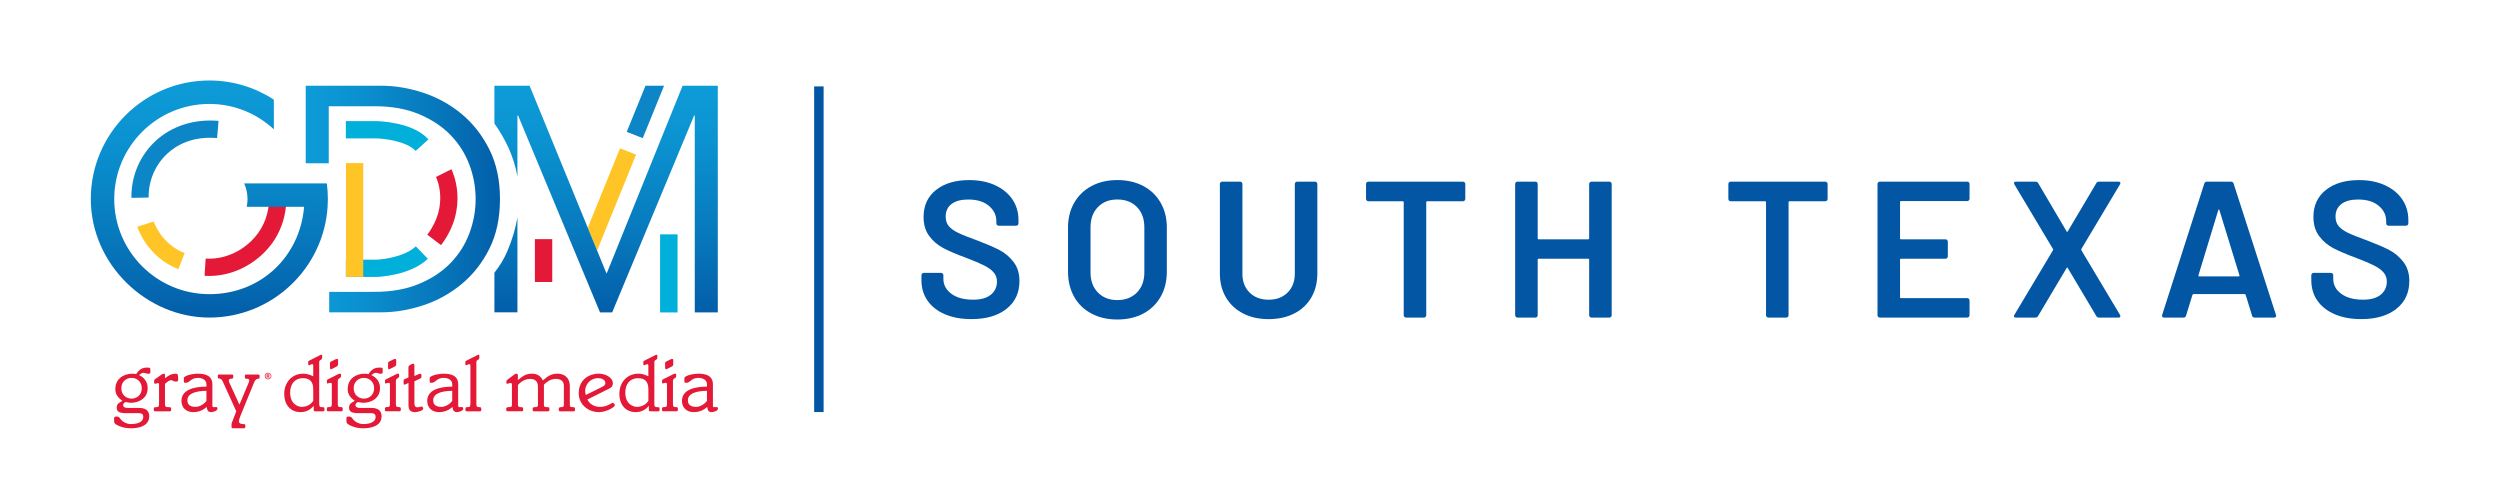 <?xml version="1.0" encoding="UTF-8"?><svg xmlns="http://www.w3.org/2000/svg" xmlns:xlink="http://www.w3.org/1999/xlink" viewBox="0 0 1059.21 208.08"><defs><style>.cls-1{fill:url(#New_Gradient_Swatch_1);}.cls-1,.cls-2,.cls-3,.cls-4,.cls-5,.cls-6,.cls-7,.cls-8{stroke-width:0px;}.cls-2{fill:url(#New_Gradient_Swatch_1-3);}.cls-3{fill:url(#New_Gradient_Swatch_1-2);}.cls-9{fill:none;stroke:#0255a3;stroke-miterlimit:10;stroke-width:4px;}.cls-4{fill:#0c86c7;}.cls-5{fill:#e31937;}.cls-6{fill:#ffc425;}.cls-7{fill:#0256a3;}.cls-8{fill:#00afda;}</style><linearGradient id="New_Gradient_Swatch_1" x1="88.69" y1="34.1" x2="88.69" y2="134.55" gradientUnits="userSpaceOnUse"><stop offset="0" stop-color="#0d9cd8"/><stop offset=".25" stop-color="#0b92d0"/><stop offset=".65" stop-color="#0779bd"/><stop offset=".99" stop-color="#035faa"/></linearGradient><linearGradient id="New_Gradient_Swatch_1-2" x1="256.79" y1="36.33" x2="256.79" y2="132.34" xlink:href="#New_Gradient_Swatch_1"/><linearGradient id="New_Gradient_Swatch_1-3" x1="129.53" y1="84.34" x2="211.83" y2="84.34" xlink:href="#New_Gradient_Swatch_1"/></defs><g id="Layer_1"><path class="cls-5" d="m59.01,172.84c2.52,0,4.22,1.02,4.22,3.54,0,3.99-4.19,5.08-7.7,5.08-1.84,0-3.47-.31-4.87-.89-1.67-.68-2.32-1.09-2.32-2.28v-1.06c0-.55.27-.75,1.12-.75,1.26,0,1.46,1.19,2.35,1.87,1.06.82,2.35,1.33,3.61,1.33,1.77,0,5.28-.37,5.28-3.03,0-.95-.37-1.6-2.01-1.6h-5.42c-2.76,0-3.82-.72-3.82-2.28,0-1.77,1.06-2.11,2.42-2.93-1.87-1.36-3-2.69-3-5.04,0-4.16,3.34-6.47,7.19-6.47.61,0,1.09.03,1.64.17,1.26-2.01,2.62-2.76,4.6-2.76,1.19,0,1.4.1,1.4.68v1.26c0,.55-.31.68-.89.68-.75,0-1.23-.41-1.91-.41-.89,0-1.43.54-1.94.99,2.32,1.12,3.61,2.96,3.61,5.55,0,3.99-3.37,6.17-7.09,6.17-.78,0-2.04-.31-2.18-.31s-1.12.34-1.12,1.33c0,.82.85,1.16,1.87,1.16h4.94Zm-3.27-3.95c2.32,0,4.33-1.67,4.33-4.39s-2.01-4.4-4.33-4.4-4.33,1.67-4.33,4.4,2.01,4.39,4.33,4.39Z"/><path class="cls-5" d="m69.91,171.1c0,1.23.24,1.4,1.53,1.4.85,0,1.06.14,1.06.58v.68c0,.34-.2.51-.65.51h-6.03c-.44,0-.65-.17-.65-.51v-.68c0-.44.2-.58,1.06-.58s1.16-.24,1.16-1.4v-8.07c0-.58-.14-.75-.48-.75-.31,0-.65.31-1.06.31s-.54-.14-.54-.48v-.78c0-.24.07-.44.41-.68l2.62-1.87c.37-.27.65-.44,1.02-.44s.54.1.54.44v1.5c1.26-.99,2.49-1.94,4.53-1.94.89,0,1.06.17,1.06,2.62,0,.48-.2.71-.99.71-1.23,0-1.09-.58-2.08-.58-.85,0-1.87,1.02-2.52,1.53v8.48Z"/><path class="cls-5" d="m89.98,171.85c0,.41.17.65.41.65.34,0,.75-.03,1.16-.03s.58.2.58.71c0,.85-1.74,1.43-2.69,1.43-1.43,0-1.7-.99-1.87-2.21-1.57,1.43-3.41,2.21-5.76,2.21-2.86,0-4.94-1.84-4.94-4.74,0-4.67,5.18-6.06,10.59-6.06v-1.02c0-1.77-1.67-2.69-3.61-2.69-3.17,0-3.3,2.08-5.14,2.08-.68,0-.82-.14-.82-.44v-1.5c0-1.06,3.41-1.91,6.06-1.91,2.25,0,6.03.41,6.03,4.5v9.03Zm-2.52-6.27c-4.63.07-8.07,1.12-8.07,4.05,0,2.08,1.57,2.76,3.44,2.76,2.04,0,3.95-1.53,4.63-2.52v-4.29Z"/><path class="cls-5" d="m105.35,162.11c.2-.44.24-.75.24-1.06,0-.41-.61-.61-1.33-.61-.37,0-.51-.17-.51-.51v-.75c0-.34.2-.51.65-.51h4.94c.44,0,.65.17.65.51v.78c0,1.02-1.43-.2-2.28,1.94l-5.86,14.34c-.34.85-.61,1.64-.61,2.35,0,.65.68,1.09,1.77,1.09.75,0,.92.07.92.48v.78c0,.34-.2.51-.65.51h-4.53c-.44,0-.65-.17-.65-.51v-1.12c0-.61.31-1.16.48-1.6l1.53-3.95-5.76-12.71c-.78-1.77-2.08-.75-2.08-1.67v-.71c0-.34.2-.51.65-.51h5.25c.44,0,.65.17.65.51v.71c0,.37-.2.55-.75.55-.68,0-1.12.31-1.12.68,0,.51.14.78.31,1.19l4.19,9.13,3.92-9.33Z"/><path class="cls-5" d="m132.71,154.95c0-.48-.2-.68-.44-.68-.34,0-1.09.48-1.36.48s-.34-.24-.34-.51v-.92c0-.2.1-.37.48-.54l4.46-2.25c.24-.1.48-.24.65-.24.24,0,.34.1.34.34v.99c0,.31-.14.54-.34.68l-.61.37c-.2.14-.31.41-.31.75v17.68c0,1.16.27,1.4,1.16,1.4s1.06.14,1.06.58v.68c0,.34-.2.51-.65.51h-3.24c-.44,0-.65-.17-.65-.51v-1.77h-.07c-1.33,1.64-3.2,2.62-5.48,2.62-4.46,0-6.95-3.34-6.95-7.67,0-5.01,3.34-8.62,8.07-8.62,1.5,0,2.9.44,4.22,1.12v-4.5Zm0,9.91c0-2.96-1.29-4.63-4.36-4.63-3.27,0-5.42,2.25-5.42,6.1,0,5.28,3.85,6.06,4.87,6.06,2.66,0,4.26-1.5,4.91-2.59v-4.94Z"/><path class="cls-5" d="m140.62,162.85c0-.44-.14-.65-.65-.65-.41,0-.89.27-1.16.27s-.31-.17-.31-.41v-.75c0-.2.07-.41.34-.55,4.26-2.08,4.67-2.45,5.11-2.45.37,0,.54.14.54.44v.65c0,.34-.1.51-.48.75-.68.44-.89.61-.89,1.29v9.64c0,1.19.24,1.4,1.33,1.4.55,0,.75.17.75.68v.58c0,.34-.2.51-.65.51h-5.42c-.44,0-.65-.17-.65-.51v-.58c0-.51.24-.68.78-.68,1.09,0,1.33-.2,1.33-1.4v-8.25Zm-.82-8.93c0-.48.17-.65,1.23-1.12.89-.44,1.36-.72,1.67-.72.37,0,.54.14.54.41v1.91c0,.61-.37.78-1.46,1.33-.92.48-1.33.72-1.6.72s-.37-.27-.37-.61v-1.91Z"/><path class="cls-5" d="m157.45,172.84c2.52,0,4.22,1.02,4.22,3.54,0,3.99-4.19,5.08-7.7,5.08-1.84,0-3.47-.31-4.87-.89-1.67-.68-2.32-1.09-2.32-2.28v-1.06c0-.55.27-.75,1.12-.75,1.26,0,1.46,1.19,2.35,1.87,1.06.82,2.35,1.33,3.61,1.33,1.77,0,5.28-.37,5.28-3.03,0-.95-.37-1.6-2.01-1.6h-5.42c-2.76,0-3.82-.72-3.82-2.28,0-1.77,1.06-2.11,2.42-2.93-1.87-1.36-3-2.69-3-5.04,0-4.16,3.34-6.47,7.19-6.47.61,0,1.09.03,1.64.17,1.26-2.01,2.62-2.76,4.6-2.76,1.19,0,1.4.1,1.4.68v1.26c0,.55-.31.68-.89.68-.75,0-1.23-.41-1.91-.41-.89,0-1.43.54-1.94.99,2.32,1.12,3.61,2.96,3.61,5.55,0,3.99-3.37,6.17-7.09,6.17-.78,0-2.04-.31-2.18-.31s-1.12.34-1.12,1.33c0,.82.85,1.16,1.87,1.16h4.94Zm-3.27-3.95c2.32,0,4.33-1.67,4.33-4.39s-2.01-4.4-4.33-4.4-4.33,1.67-4.33,4.4,2.01,4.39,4.33,4.39Z"/><path class="cls-5" d="m165.23,162.85c0-.44-.14-.65-.65-.65-.41,0-.89.27-1.16.27s-.31-.17-.31-.41v-.75c0-.2.07-.41.34-.55,4.26-2.08,4.67-2.45,5.11-2.45.37,0,.54.14.54.44v.65c0,.34-.1.51-.48.75-.68.44-.89.61-.89,1.29v9.64c0,1.19.24,1.4,1.33,1.4.55,0,.75.17.75.68v.58c0,.34-.2.51-.65.51h-5.42c-.44,0-.65-.17-.65-.51v-.58c0-.51.24-.68.78-.68,1.09,0,1.33-.2,1.33-1.4v-8.25Zm-.82-8.93c0-.48.17-.65,1.23-1.12.89-.44,1.36-.72,1.67-.72.37,0,.55.14.55.41v1.91c0,.61-.37.78-1.47,1.33-.92.48-1.33.72-1.6.72s-.37-.27-.37-.61v-1.91Z"/><path class="cls-5" d="m173.03,162.24l-.61.31c-.58.27-.78.41-1.09.41-.27,0-.34-.2-.34-.58v-1.16c0-.24.07-.41.48-.58l1.57-.71v-4.09c0-.65.14-.85.65-1.16l.48-.31c.31-.2.75-.27.89-.27.31,0,.51.17.51.65v4.57l1.77-.78c.27-.1.54-.2.65-.2.34,0,.55.17.55.54v.85c0,.27-.14.48-.44.61l-2.52,1.19v9.54c0,.71.34,1.5,1.23,1.5.75,0,1.64-.37,1.84-.37.34,0,.65.68.65.95,0,.92-2.73,1.47-3.37,1.47-1.91,0-2.86-.78-2.86-3v-9.37Z"/><path class="cls-5" d="m194.12,171.85c0,.41.17.65.41.65.34,0,.75-.03,1.16-.03s.58.2.58.71c0,.85-1.74,1.43-2.69,1.43-1.43,0-1.7-.99-1.87-2.21-1.57,1.43-3.41,2.21-5.76,2.21-2.86,0-4.94-1.84-4.94-4.74,0-4.67,5.18-6.06,10.6-6.06v-1.02c0-1.77-1.67-2.69-3.61-2.69-3.17,0-3.3,2.08-5.14,2.08-.68,0-.82-.14-.82-.44v-1.5c0-1.06,3.41-1.91,6.06-1.91,2.25,0,6.03.41,6.03,4.5v9.03Zm-2.52-6.27c-4.63.07-8.07,1.12-8.07,4.05,0,2.08,1.57,2.76,3.44,2.76,2.04,0,3.95-1.53,4.63-2.52v-4.29Z"/><path class="cls-5" d="m199.3,154.95c0-.48-.2-.68-.44-.68-.34,0-1.09.48-1.36.48s-.34-.24-.34-.51v-.92c0-.2.1-.37.48-.54l4.46-2.25c.24-.1.48-.24.65-.24.24,0,.34.1.34.34v.99c0,.31-.14.54-.34.68l-.61.37c-.2.14-.31.41-.31.75v17.68c0,1.19.24,1.4,1.33,1.4.54,0,.75.17.75.68v.58c0,.34-.2.51-.65.51h-5.42c-.44,0-.65-.17-.65-.51v-.58c0-.51.24-.68.78-.68,1.09,0,1.33-.2,1.33-1.4v-16.15Z"/><path class="cls-5" d="m238.93,163.64c0-2.59-1.84-3.1-3.54-3.1-2.42,0-4.33,1.77-4.94,2.45v8.52c0,.82.24.99,1.36.99.78,0,.95.17.95.51v.85c0,.31-.27.41-.65.41h-5.79c-.41,0-.65-.17-.65-.55v-.68c0-.34.24-.55.95-.55,1.06,0,1.3-.17,1.3-.99v-7.67c0-1.87-.85-3.3-3.37-3.3s-4.29,1.7-5.11,2.59v8.38c0,.85.44.99,1.26.99.72,0,.95.17.95.61v.58c0,.41-.17.58-.72.58h-5.79c-.44,0-.65-.17-.65-.51v-.68c0-.37.37-.58.95-.58,1.23,0,1.46-.17,1.46-.99v-8.45c0-.61-.2-.78-.65-.78-.55,0-1.02.34-1.29.34-.31,0-.41-.17-.41-.37v-.61c0-.34.1-.55.41-.75l3.13-2.32c.17-.14.37-.24.65-.24.34,0,.68.17.68.58v2.18c1.94-1.67,3.3-2.76,6-2.76,2.18,0,3.71,1.02,4.6,2.9,1.94-1.81,3.54-2.9,6.23-2.9,2.25,0,5.18,1.19,5.18,5.35v7.84c0,.78.14.99,1.23.99.75,0,.95.17.95.58v.72c0,.31-.17.48-.61.48h-5.62c-.44,0-.61-.17-.61-.55v-.65c0-.37.37-.58.95-.58.95,0,1.19-.17,1.19-.99v-7.87Z"/><path class="cls-5" d="m245.2,166.53c0-4.91,3.51-8.21,8.62-8.21,2.28,0,5.83,1.36,5.83,4.12,0,1.57-1.06,1.98-2.32,2.59l-8.45,4.23c.92,2.04,3.07,3.13,5.28,3.13,3.17,0,4.84-1.7,5.48-1.7.34,0,.85.48.85,1.09s-3.41,2.83-6.75,2.83c-4.39,0-8.55-3.1-8.55-8.07Zm9.88-2.59c.95-.48,1.4-.89,1.4-1.64,0-1.5-1.77-2.08-3-2.08-3.68,0-5.55,3-5.55,5.31,0,.78.1,1.4.27,1.81l6.88-3.41Z"/><path class="cls-5" d="m274.71,154.95c0-.48-.2-.68-.44-.68-.34,0-1.09.48-1.36.48s-.34-.24-.34-.51v-.92c0-.2.1-.37.48-.54l4.46-2.25c.24-.1.48-.24.65-.24.24,0,.34.1.34.34v.99c0,.31-.14.54-.34.68l-.61.37c-.2.14-.31.41-.31.75v17.68c0,1.16.27,1.4,1.16,1.4s1.06.14,1.06.58v.68c0,.34-.2.51-.65.51h-3.24c-.44,0-.65-.17-.65-.51v-1.77h-.07c-1.33,1.64-3.2,2.62-5.49,2.62-4.46,0-6.95-3.34-6.95-7.67,0-5.01,3.34-8.62,8.07-8.62,1.5,0,2.9.44,4.22,1.12v-4.5Zm0,9.91c0-2.96-1.29-4.63-4.36-4.63-3.27,0-5.42,2.25-5.42,6.1,0,5.28,3.85,6.06,4.87,6.06,2.66,0,4.26-1.5,4.91-2.59v-4.94Z"/><path class="cls-5" d="m282.62,162.85c0-.44-.14-.65-.65-.65-.41,0-.89.27-1.16.27s-.31-.17-.31-.41v-.75c0-.2.07-.41.34-.55,4.26-2.08,4.67-2.45,5.11-2.45.37,0,.54.14.54.44v.65c0,.34-.1.51-.48.75-.68.44-.89.61-.89,1.29v9.64c0,1.19.24,1.4,1.33,1.4.55,0,.75.17.75.68v.58c0,.34-.2.51-.65.51h-5.42c-.44,0-.65-.17-.65-.51v-.58c0-.51.24-.68.78-.68,1.09,0,1.33-.2,1.33-1.4v-8.25Zm-.82-8.93c0-.48.17-.65,1.23-1.12.89-.44,1.36-.72,1.67-.72.37,0,.55.14.55.41v1.91c0,.61-.37.78-1.47,1.33-.92.48-1.33.72-1.6.72s-.37-.27-.37-.61v-1.91Z"/><path class="cls-5" d="m302.04,171.85c0,.41.17.65.41.65.34,0,.75-.03,1.16-.03s.58.2.58.71c0,.85-1.74,1.43-2.69,1.43-1.43,0-1.7-.99-1.87-2.21-1.57,1.43-3.41,2.21-5.76,2.21-2.86,0-4.94-1.84-4.94-4.74,0-4.67,5.18-6.06,10.6-6.06v-1.02c0-1.77-1.67-2.69-3.61-2.69-3.17,0-3.3,2.08-5.14,2.08-.68,0-.82-.14-.82-.44v-1.5c0-1.06,3.41-1.91,6.06-1.91,2.25,0,6.03.41,6.03,4.5v9.03Zm-2.52-6.27c-4.63.07-8.07,1.12-8.07,4.05,0,2.08,1.57,2.76,3.44,2.76,2.04,0,3.95-1.53,4.63-2.52v-4.29Z"/><path class="cls-5" d="m113.59,157.92c.23,0,.46.06.68.18.22.12.39.29.52.51.13.22.19.46.19.71,0,.39-.14.71-.41.99-.27.27-.6.41-.99.41s-.71-.14-.99-.41c-.27-.27-.41-.6-.41-.99,0-.25.06-.48.19-.71.04-.07.09-.14.14-.2.05-.06.11-.12.17-.17.06-.05.13-.1.21-.14.11-.06.22-.1.33-.13.11-.03.23-.04.35-.04Zm0,.27c-.31,0-.57.11-.79.33-.22.22-.33.48-.33.8s.11.57.33.79c.22.22.49.33.79.33s.57-.11.79-.33c.22-.22.33-.49.33-.79,0-.2-.05-.39-.15-.57-.1-.18-.24-.31-.42-.41-.18-.1-.36-.15-.56-.15Zm-.27,1.87h-.34v-1.49h.48c.19,0,.33.01.42.03.09.02.16.07.22.14.05.07.08.15.08.25,0,.22-.13.36-.4.42.09.03.2.14.31.34,0,0,.01.02.02.04s.04.07.07.13l.09.15h-.41l-.06-.12c-.12-.24-.21-.38-.26-.42-.05-.04-.11-.06-.17-.06-.02,0-.04,0-.06,0v.6Zm0-1.24v.39h.14c.14,0,.24-.02.29-.05.05-.03.08-.08.08-.15,0-.05-.02-.1-.06-.14-.04-.04-.14-.06-.31-.06h-.15Z"/><path class="cls-6" d="m75.57,114.04c-13.23-5.17-17.25-17.45-17.42-17.97l6.97-2.21-3.48,1.1,3.48-1.12c.13.39,3.22,9.52,13.11,13.39l-2.66,6.81Z"/><path class="cls-4" d="m55.68,83.82c-.16-9.08,3.53-17.83,10.13-24,6.88-6.43,16.38-9.49,26.79-8.61l-.62,7.29c-10.65-.91-17.4,3.13-21.18,6.67-5.09,4.76-7.94,11.52-7.82,18.53l-7.31.13Z"/><path class="cls-5" d="m88.62,116.91c-.65,0-1.3-.02-1.96-.06l.47-7.3c6.97.45,14.02-2.28,19.37-7.48,4.37-4.26,6.93-9.75,7.42-15.9l7.29.57c-.62,7.94-3.94,15.06-9.6,20.57-6.33,6.16-14.61,9.6-22.98,9.6Z"/><path class="cls-1" d="m138.91,84.32c0,1.1-.04,2.19-.11,3.28-1.69,26.16-23.52,46.95-50.11,46.95s-50.22-22.54-50.22-50.23,22.53-50.22,50.22-50.22c10.08,0,19.49,2.99,27.34,8.12v12.58c-7.18-6.69-16.79-10.76-27.34-10.76-22.21,0-40.29,18.07-40.29,40.29s18.07,40.3,40.29,40.3,38.48-16.33,40.15-37.02h-24.3c.21-1.06.33-2.16.33-3.28s-.11-2.12-.3-3.13c-.24-1.22-.62-2.39-1.12-3.5h35.02c.29,2.17.44,4.39.44,6.63Z"/><rect class="cls-8" x="279.67" y="99.29" width="7.4" height="33.09"/><rect class="cls-5" x="226.63" y="101.32" width="7.35" height="18.15"/><polygon class="cls-6" points="269.49 65.52 252.98 106.16 249.02 96.49 262.69 62.85 269.49 65.52"/><polygon class="cls-4" points="281.35 36.33 272.33 58.53 265.53 55.87 273.48 36.33 281.35 36.33"/><path class="cls-3" d="m219.23,92.07v40.27h-9.76v-16.79c2.22-2.78,4.13-5.89,5.59-9.38,2.06-4.9,3.41-9.6,4.17-14.1Zm69.97-55.74l-32.13,79.46h-.13l-3.95-9.64-3.96-9.66-24.64-60.16h-14.92v15.99c4.75,6.67,8.3,14.16,9.76,22.51v-25.88h.28l34.71,83.4h5.15l34.72-83.4h.27v83.4h9.76V36.33h-14.92Z"/><path class="cls-8" d="m176.1,63.95c-3.76-4.17-13.54-5.26-16.67-5.31h-12.9v-7.31h12.97c1.62.03,15.48.47,22.03,7.72l-5.43,4.9Z"/><path class="cls-8" d="m146.53,117.33v-7.31h12.97c3.04-.11,12.21-1.34,16.67-5.65l5.09,5.25c-7.41,7.18-21.07,7.7-21.64,7.71h-13.08Z"/><rect class="cls-6" x="146.59" y="69.1" width="7.31" height="48.22"/><path class="cls-5" d="m186.86,103.86l-5.83-4.42c9.42-12.42,3.93-23.98,3.69-24.46l6.54-3.28c.33.65,7.84,16-4.4,32.16Z"/><path class="cls-2" d="m207.36,63.38c-2.99-6.01-6.9-11.03-11.73-15.05-4.84-4.02-10.26-7.03-16.27-9.02-6.01-1.99-12-2.99-17.96-2.99h-31.87v32.84h9.76v-24.15h19.39c7.23,0,13.54,1.12,18.91,3.39,5.39,2.25,9.83,5.22,13.36,8.88,3.53,3.66,6.18,7.84,7.93,12.54,1.77,4.7,2.64,9.54,2.64,14.5s-.88,9.82-2.64,14.51c-1.75,4.7-4.4,8.88-7.93,12.55-3.52,3.66-7.97,6.62-13.36,8.87-5.37,2.27-11.69,3.4-18.91,3.4h-19.2v8.68h21.92c5.96,0,11.95-1,17.96-2.99,6.01-1.99,11.43-5,16.27-9.02,4.84-4.02,8.75-9.02,11.73-14.99,2.99-5.96,4.47-12.97,4.47-21.02s-1.49-14.93-4.47-20.95Z"/></g><g id="Layer_6"><path class="cls-7" d="m400.35,133.15c-3.18-1.37-5.63-3.29-7.36-5.76s-2.59-5.37-2.59-8.72v-2.06c0-.27.1-.51.29-.7.19-.19.42-.29.7-.29h7.32c.27,0,.51.1.7.29.19.19.29.42.29.7v1.56c0,2.52,1.12,4.62,3.37,6.29,2.25,1.67,5.32,2.51,9.21,2.51,3.34,0,5.87-.71,7.57-2.14,1.7-1.43,2.55-3.26,2.55-5.51,0-1.54-.47-2.84-1.4-3.91-.93-1.07-2.26-2.04-3.99-2.92-1.73-.88-4.32-1.97-7.77-3.29-3.89-1.43-7.05-2.77-9.46-4.03-2.41-1.26-4.43-2.97-6.05-5.14-1.62-2.17-2.43-4.87-2.43-8.1,0-4.83,1.75-8.64,5.26-11.43s8.2-4.2,14.07-4.2c4.11,0,7.75.71,10.9,2.14,3.15,1.43,5.61,3.41,7.36,5.96,1.75,2.55,2.63,5.5,2.63,8.84v1.4c0,.28-.1.51-.29.7s-.43.29-.7.29h-7.4c-.28,0-.51-.09-.7-.29-.19-.19-.29-.42-.29-.7v-.9c0-2.58-1.06-4.76-3.17-6.54-2.11-1.78-5.03-2.67-8.76-2.67-3.02,0-5.36.63-7.03,1.89-1.67,1.26-2.51,3.04-2.51,5.35,0,1.65.44,2.99,1.32,4.03.88,1.04,2.19,1.99,3.95,2.84,1.75.85,4.47,1.93,8.14,3.25,3.89,1.48,7,2.83,9.34,4.03,2.33,1.21,4.33,2.89,6,5.06,1.67,2.17,2.51,4.87,2.51,8.1,0,4.94-1.82,8.86-5.47,11.76-3.65,2.91-8.62,4.36-14.93,4.36-4.28,0-8.01-.69-11.19-2.06Z"/><path class="cls-7" d="m462.46,132.86c-3.18-1.67-5.64-4.04-7.36-7.12-1.73-3.07-2.59-6.61-2.59-10.61v-18.76c0-3.95.88-7.44,2.63-10.49,1.75-3.04,4.21-5.4,7.36-7.08,3.15-1.67,6.79-2.51,10.9-2.51s7.83.84,10.98,2.51c3.15,1.67,5.61,4.03,7.36,7.08,1.75,3.04,2.63,6.54,2.63,10.49v18.76c0,4-.88,7.54-2.63,10.61-1.76,3.07-4.21,5.44-7.36,7.12-3.15,1.67-6.82,2.51-10.98,2.51s-7.76-.83-10.94-2.51Zm19.25-8.93c2.08-2.14,3.13-4.96,3.13-8.47v-19.17c0-3.56-1.04-6.42-3.13-8.56-2.08-2.14-4.85-3.21-8.31-3.21s-6.14,1.07-8.23,3.21c-2.08,2.14-3.13,4.99-3.13,8.56v19.17c0,3.51,1.04,6.33,3.13,8.47,2.08,2.14,4.83,3.21,8.23,3.21s6.22-1.07,8.31-3.21Z"/><path class="cls-7" d="m526.71,132.82c-3.13-1.59-5.55-3.85-7.28-6.79-1.73-2.93-2.59-6.32-2.59-10.16v-37.92c0-.27.09-.51.29-.7.19-.19.42-.29.7-.29h7.57c.27,0,.51.1.7.29.19.19.29.42.29.7v38.09c0,3.24,1.01,5.87,3.04,7.9,2.03,2.03,4.72,3.04,8.06,3.04s6.03-1.01,8.06-3.04c2.03-2.03,3.04-4.66,3.04-7.9v-38.09c0-.27.09-.51.29-.7s.42-.29.7-.29h7.57c.27,0,.51.1.7.29.19.19.29.42.29.7v37.92c0,3.84-.85,7.23-2.55,10.16-1.7,2.93-4.11,5.2-7.24,6.79-3.13,1.59-6.75,2.39-10.86,2.39s-7.65-.79-10.78-2.39Z"/><path class="cls-7" d="m620.53,77.25c.19.19.29.42.29.7v6.33c0,.28-.1.51-.29.7-.19.19-.42.29-.7.29h-15.14c-.28,0-.41.14-.41.41v47.88c0,.28-.1.51-.29.7-.19.19-.43.29-.7.29h-7.57c-.28,0-.51-.09-.7-.29-.19-.19-.29-.42-.29-.7v-47.88c0-.27-.14-.41-.41-.41h-14.56c-.27,0-.51-.09-.7-.29-.19-.19-.29-.42-.29-.7v-6.33c0-.27.1-.51.29-.7.19-.19.42-.29.7-.29h40.06c.27,0,.51.1.7.29Z"/><path class="cls-7" d="m673.59,77.25c.19-.19.42-.29.7-.29h7.57c.27,0,.51.1.7.29s.29.42.29.7v55.61c0,.28-.1.51-.29.7-.19.19-.42.29-.7.29h-7.57c-.27,0-.51-.09-.7-.29-.19-.19-.29-.42-.29-.7v-23.53c0-.27-.14-.41-.41-.41h-20.98c-.28,0-.41.14-.41.41v23.53c0,.28-.1.51-.29.7s-.43.29-.7.29h-7.57c-.28,0-.51-.09-.7-.29-.19-.19-.29-.42-.29-.7v-55.61c0-.27.09-.51.29-.7.19-.19.42-.29.7-.29h7.57c.27,0,.51.1.7.29.19.19.29.42.29.7v23.03c0,.28.14.41.41.41h20.98c.27,0,.41-.14.41-.41v-23.03c0-.27.1-.51.29-.7Z"/><path class="cls-7" d="m774.04,77.25c.19.19.29.42.29.7v6.33c0,.28-.1.51-.29.7s-.43.29-.7.29h-15.14c-.28,0-.41.14-.41.41v47.88c0,.28-.1.51-.29.7s-.43.29-.7.29h-7.57c-.27,0-.51-.09-.7-.29-.19-.19-.29-.42-.29-.7v-47.88c0-.27-.14-.41-.41-.41h-14.56c-.28,0-.51-.09-.7-.29-.19-.19-.29-.42-.29-.7v-6.33c0-.27.09-.51.29-.7.19-.19.42-.29.7-.29h40.06c.27,0,.51.1.7.29Z"/><path class="cls-7" d="m834.18,84.9c-.19.19-.43.29-.7.29h-28.05c-.28,0-.41.14-.41.41v15.38c0,.28.14.41.41.41h18.84c.27,0,.51.1.7.29.19.19.29.43.29.7v6.25c0,.28-.1.51-.29.7s-.43.29-.7.29h-18.84c-.28,0-.41.14-.41.41v15.88c0,.27.14.41.41.41h28.05c.27,0,.51.1.7.29.19.19.29.42.29.7v6.25c0,.28-.1.51-.29.7s-.43.29-.7.29h-37.02c-.27,0-.51-.09-.7-.29-.19-.19-.29-.42-.29-.7v-55.61c0-.27.09-.51.29-.7s.42-.29.7-.29h37.02c.27,0,.51.1.7.29.19.19.29.42.29.7v6.25c0,.28-.1.51-.29.7Z"/><path class="cls-7" d="m853.34,134.26c-.14-.19-.1-.48.12-.86l16.37-27.39c.11-.17.11-.33,0-.49l-16.37-27.39c-.11-.33-.17-.52-.17-.58,0-.38.27-.58.82-.58h8.23c.6,0,1.01.22,1.23.66l12.01,20.4c.17.33.33.33.49,0l12.09-20.4c.22-.44.6-.66,1.15-.66h8.23c.38,0,.64.1.78.29.14.19.09.48-.12.86l-16.37,27.39c-.06.17-.06.33,0,.49l16.37,27.39c.11.33.17.52.17.58,0,.38-.28.58-.82.58h-8.23c-.55,0-.93-.22-1.15-.66l-12.09-20.32c-.17-.33-.33-.33-.49,0l-12.09,20.32c-.22.44-.6.66-1.15.66h-8.23c-.38,0-.65-.09-.78-.29Z"/><path class="cls-7" d="m954.16,133.73l-2.71-8.8c-.11-.22-.25-.33-.41-.33h-21.72c-.16,0-.3.11-.41.33l-2.71,8.8c-.16.55-.52.82-1.07.82h-8.23c-.33,0-.58-.09-.74-.29-.17-.19-.19-.48-.08-.86l17.85-55.61c.16-.55.52-.82,1.07-.82h10.28c.55,0,.9.27,1.07.82l17.93,55.61c.05.11.08.25.08.41,0,.49-.3.74-.91.74h-8.23c-.55,0-.91-.27-1.07-.82Zm-22.38-16.62h16.7c.33,0,.44-.16.33-.49l-8.47-27.56c-.05-.22-.14-.33-.25-.33s-.19.11-.25.33l-8.39,27.56c-.05.33.05.49.33.49Z"/><path class="cls-7" d="m989.21,133.15c-3.18-1.37-5.63-3.29-7.36-5.76s-2.59-5.37-2.59-8.72v-2.06c0-.27.09-.51.29-.7.19-.19.42-.29.7-.29h7.32c.27,0,.51.1.7.29s.29.42.29.7v1.56c0,2.52,1.12,4.62,3.37,6.29,2.25,1.67,5.32,2.51,9.21,2.51,3.34,0,5.87-.71,7.57-2.14,1.7-1.43,2.55-3.26,2.55-5.51,0-1.54-.47-2.84-1.4-3.91-.93-1.07-2.26-2.04-3.99-2.92-1.73-.88-4.32-1.97-7.77-3.29-3.89-1.43-7.05-2.77-9.46-4.03-2.41-1.26-4.43-2.97-6.05-5.14-1.62-2.17-2.43-4.87-2.43-8.1,0-4.83,1.75-8.64,5.26-11.43,3.51-2.8,8.2-4.2,14.07-4.2,4.11,0,7.75.71,10.9,2.14,3.15,1.43,5.61,3.41,7.36,5.96,1.75,2.55,2.63,5.5,2.63,8.84v1.4c0,.28-.1.51-.29.7-.19.19-.42.29-.7.29h-7.4c-.28,0-.51-.09-.7-.29-.19-.19-.29-.42-.29-.7v-.9c0-2.58-1.06-4.76-3.17-6.54-2.11-1.78-5.03-2.67-8.76-2.67-3.02,0-5.36.63-7.03,1.89-1.67,1.26-2.51,3.04-2.51,5.35,0,1.65.44,2.99,1.32,4.03.88,1.04,2.19,1.99,3.95,2.84,1.75.85,4.47,1.93,8.14,3.25,3.89,1.48,7.01,2.83,9.34,4.03,2.33,1.21,4.33,2.89,6,5.06,1.67,2.17,2.51,4.87,2.51,8.1,0,4.94-1.82,8.86-5.47,11.76-3.65,2.91-8.63,4.36-14.93,4.36-4.28,0-8.01-.69-11.19-2.06Z"/><line class="cls-9" x1="346.95" y1="36.61" x2="346.95" y2="174.58"/></g></svg>